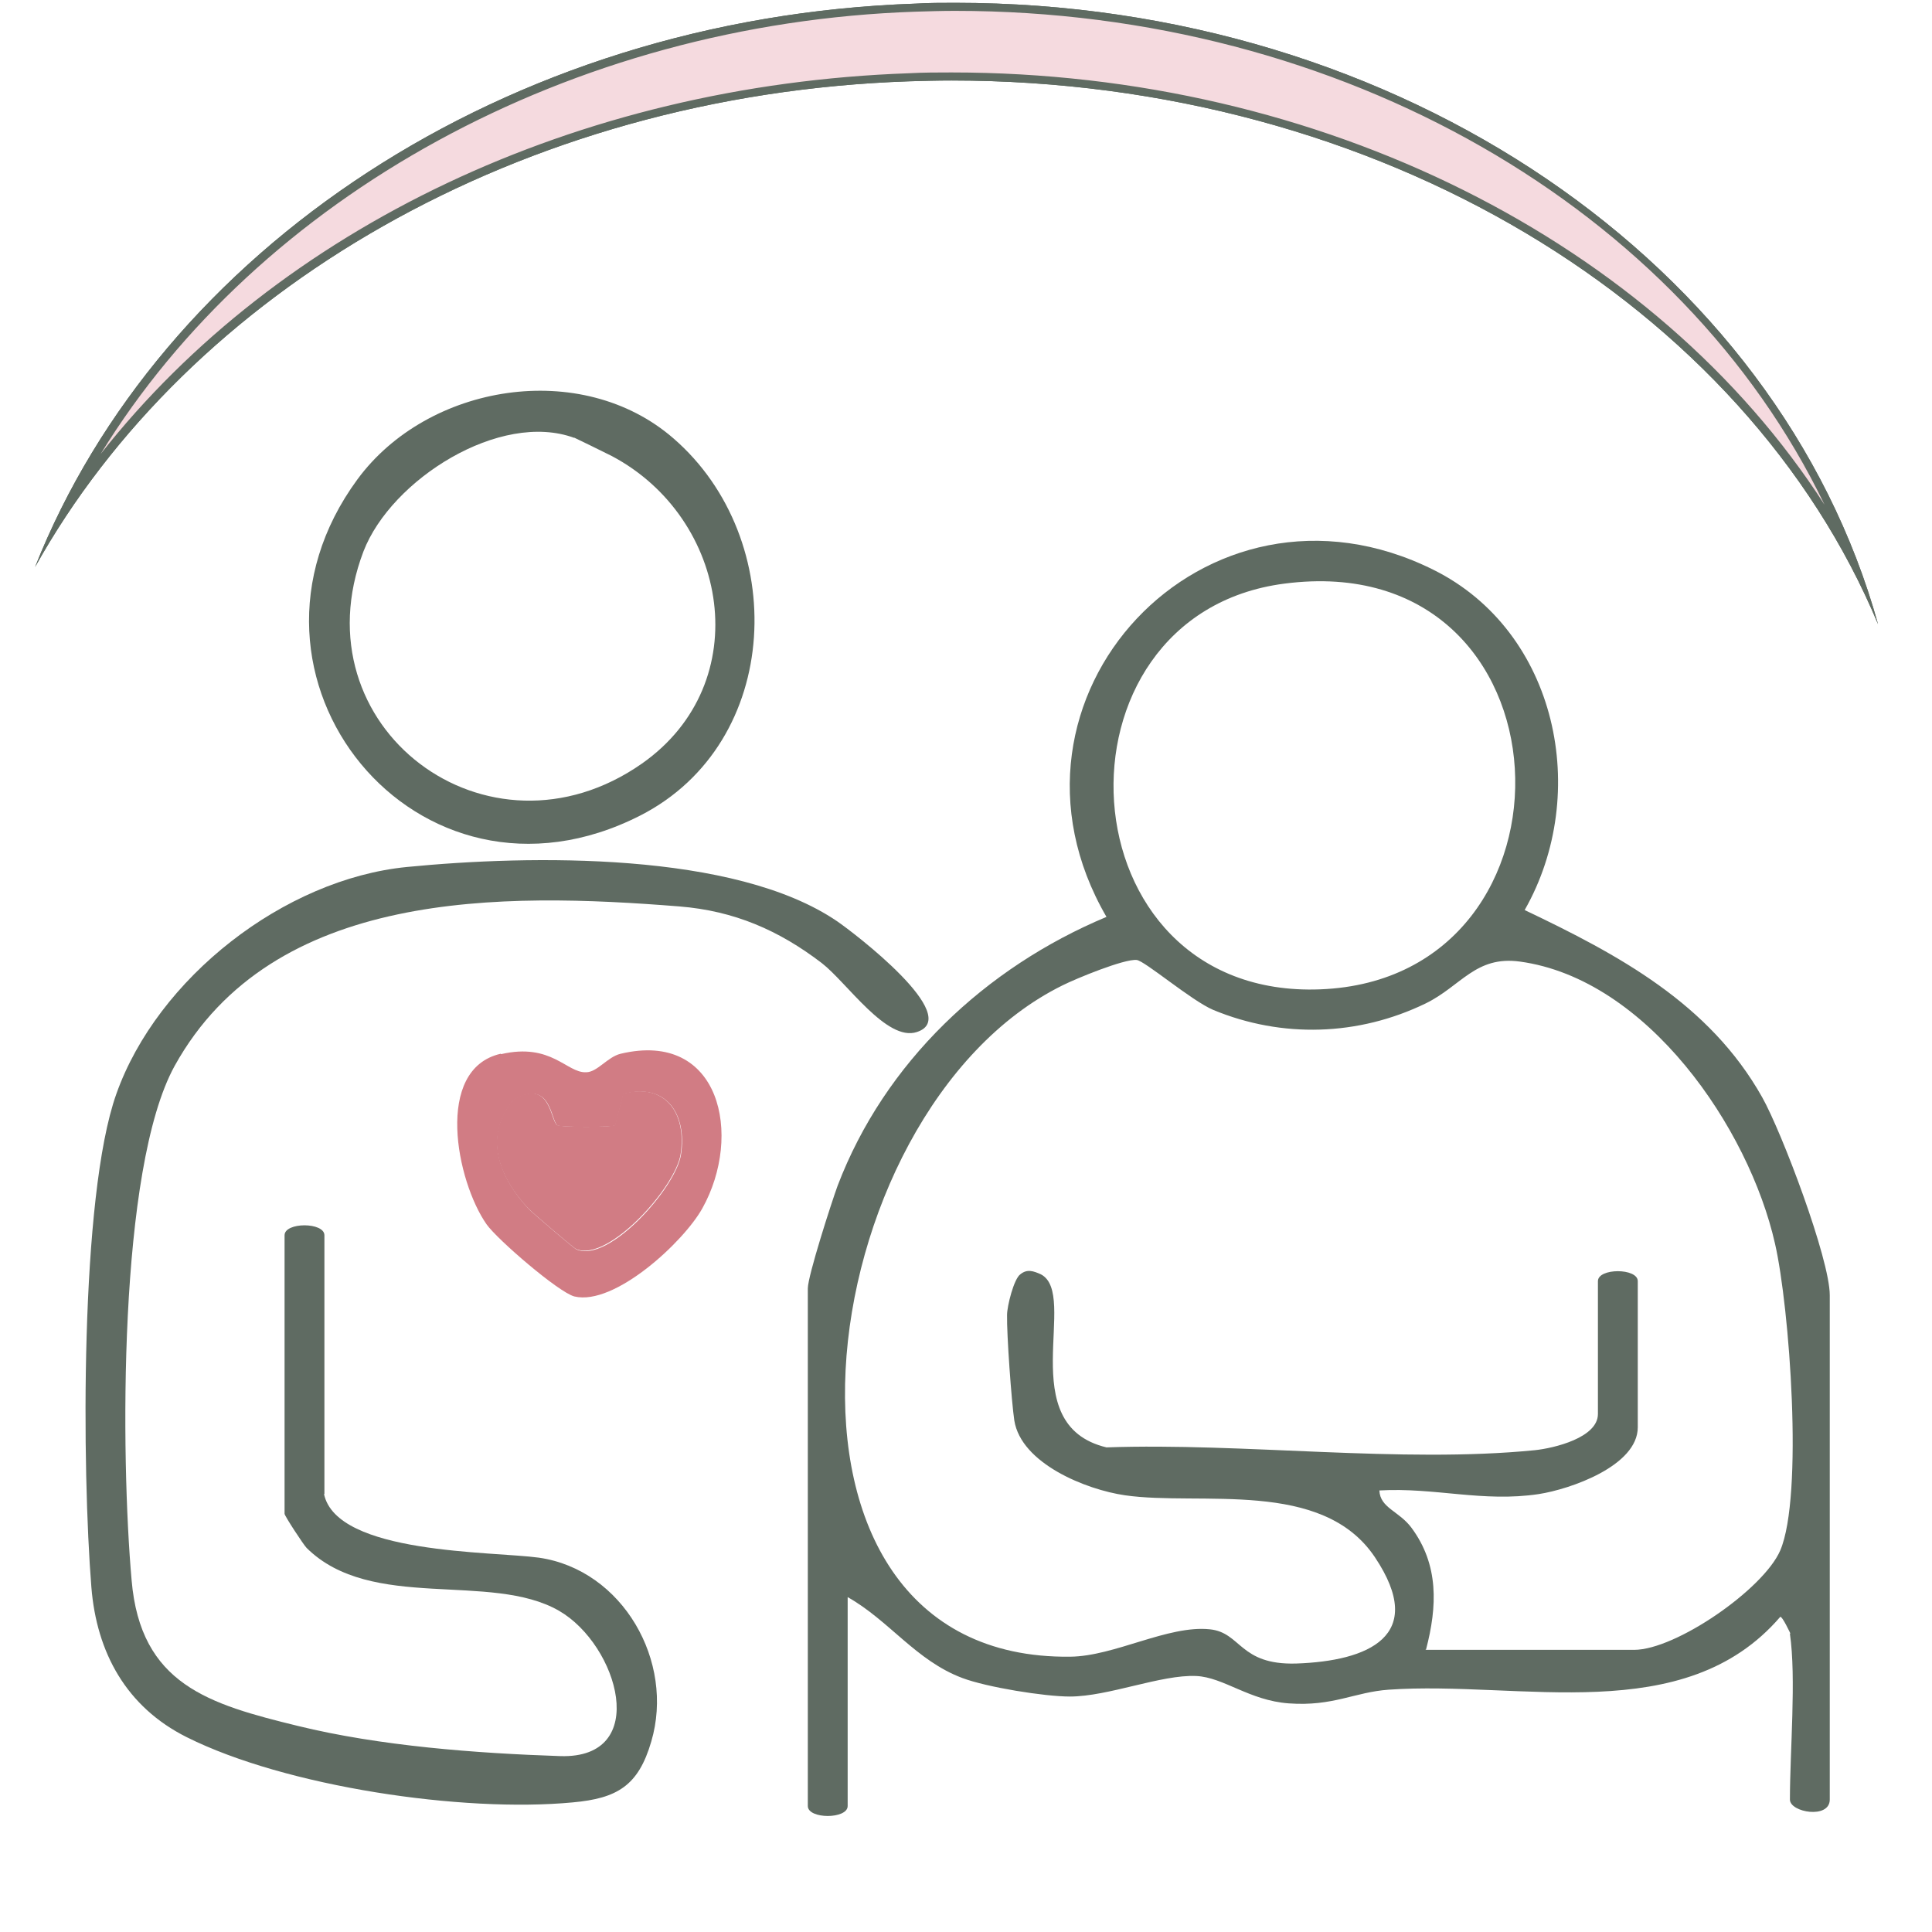 <?xml version="1.0" encoding="UTF-8"?> <svg xmlns="http://www.w3.org/2000/svg" id="Calque_1" data-name="Calque 1" viewBox="0 0 48 48"><defs><style> .cls-1 { fill: #5f6b62; } .cls-2 { fill: #f5dadf; } .cls-3 { fill: #d17c84; } </style></defs><g><path class="cls-2" d="M46.06,14c-3.84-7.3-12.62-12.1-22.42-12.1-.35,0-.7,0-1.06.02C13.73,2.22,5.84,6.31,1.6,12.69,5.21,5.46,13.5.51,22.75.19c.33-.01.65-.02.98-.02,10.3,0,19.23,5.61,22.34,13.83Z"></path><path class="cls-1" d="M23.73.27c9.62,0,18.05,4.91,21.6,12.27C41.13,6.01,32.83,1.8,23.64,1.8c-.35,0-.7,0-1.06.02-8.25.28-15.66,3.84-20.08,9.46C6.43,4.88,14.17.58,22.75.29c.33-.01.65-.02.97-.02h0M23.73.07c-.33,0-.65,0-.98.02C12.52.44,3.98,6.24.87,14.09,4.68,7.25,12.9,2.35,22.59,2.02c.35-.01.7-.02,1.05-.02,10.63,0,19.72,5.59,23.02,13.51C44.18,6.58,34.81.07,23.73.07h0Z"></path></g><g><path class="cls-1" d="M44.48,40.58s-.2-.43-.25-.41c-2.39,2.78-6.46,1.58-9.73,1.81-.85.06-1.38.42-2.48.34-.98-.07-1.62-.65-2.3-.68-.87-.04-2.18.51-3.14.51-.63,0-2.06-.23-2.67-.46-1.15-.43-1.82-1.43-2.85-2.01v5.19c0,.33-.99.33-.99,0v-12.86c0-.31.59-2.14.74-2.55,1.17-3.07,3.67-5.42,6.68-6.68-3.16-5.44,2.46-11.45,8.13-8.62,3.07,1.53,3.91,5.55,2.26,8.45,2.33,1.11,4.59,2.32,5.9,4.65.49.87,1.68,4.02,1.68,4.92v12.53c0,.49-.99.32-.99,0,0-1.2.16-3.02,0-4.12ZM31.91,14.5c-6.02.78-5.56,10.33.89,10.08,6.79-.26,6.4-11.03-.89-10.08ZM35.41,40.99h5.19c1.03,0,3.21-1.5,3.63-2.47.58-1.36.23-6.05-.13-7.62-.65-2.88-3.18-6.58-6.34-7.01-1.1-.15-1.46.61-2.34,1.04-1.67.81-3.57.87-5.28.16-.54-.23-1.7-1.22-1.9-1.24-.31-.03-1.5.46-1.84.63-6.35,3.13-8.09,16.78.19,16.68,1.1-.01,2.43-.79,3.47-.68.78.08.73.89,2.14.85,1.79-.06,3.27-.68,1.96-2.64s-4.34-1.27-6.21-1.54c-.97-.14-2.58-.79-2.75-1.86-.07-.47-.19-2.14-.18-2.62,0-.22.17-.9.33-1.01.17-.14.33-.08.51,0,.96.5-.71,3.74,1.63,4.3,3.39-.12,7.32.4,10.64.07.48-.05,1.57-.31,1.57-.9v-3.3c0-.33.99-.33.99,0v3.63c0,.96-1.68,1.54-2.46,1.66-1.39.21-2.58-.17-3.96-.09.02.44.49.51.8.93.68.92.64,1.95.36,3.02Z"></path><path class="cls-1" d="M8.05,37.12c.32,1.5,4.18,1.42,5.34,1.58,2.08.3,3.38,2.58,2.79,4.57-.32,1.1-.85,1.41-1.95,1.51-2.74.26-7.13-.39-9.59-1.62-1.5-.75-2.24-2.1-2.37-3.73-.23-2.87-.29-9.69.62-12.25,1.02-2.88,4.17-5.34,7.22-5.64,3.06-.3,8.14-.39,10.69,1.35.41.28,3.15,2.37,1.98,2.75-.75.25-1.74-1.23-2.36-1.71-1.07-.82-2.18-1.3-3.54-1.41-4.4-.35-10.1-.44-12.54,3.96-1.41,2.56-1.34,9.74-1.07,12.78.22,2.59,1.92,3.08,4.13,3.62,2.04.5,4.43.68,6.52.75,2.26.07,1.44-2.76-.03-3.61-1.7-.98-4.66.03-6.27-1.56-.08-.08-.55-.8-.55-.85v-6.92c0-.33.99-.33.99,0v6.43Z"></path><path class="cls-1" d="M16.73,10.89c2.89,2.5,2.72,7.56-.82,9.37-5.55,2.83-10.62-3.46-7.03-8.35,1.75-2.38,5.57-3,7.85-1.02ZM14.27,10.88c-1.84-.68-4.55,1.03-5.24,2.82-1.66,4.36,3.09,7.95,6.92,5.27,2.86-2.01,2.16-6.1-.75-7.64-.16-.08-.89-.44-.94-.46Z"></path><path class="cls-3" d="M12.45,26.19c1.25-.29,1.63.47,2.11.45.28,0,.53-.38.86-.46,2.48-.59,3.04,2.03,2.03,3.84-.46.83-2.18,2.43-3.18,2.19-.39-.1-1.91-1.41-2.18-1.79-.75-1.07-1.31-3.86.35-4.24ZM13.84,27.95c-.16-.14-.16-1.16-1.08-.62-.76.92-.35,1.93.39,2.72.1.1,1.1.96,1.17.99.79.36,2.48-1.53,2.6-2.36.15-.99-.36-1.79-1.43-1.5l-.2.78c-.06.05-1.38.05-1.44,0Z"></path><path class="cls-3" d="M13.84,27.95c.06.06,1.39.06,1.44,0l.2-.78c1.07-.28,1.58.51,1.43,1.5-.12.83-1.82,2.71-2.6,2.36-.07-.03-1.07-.89-1.17-.99-.74-.78-1.15-1.8-.39-2.72.91-.54.92.48,1.08.62Z"></path></g><g><path class="cls-2" d="M46.06,14c-3.84-7.3-12.62-12.1-22.42-12.1-.35,0-.7,0-1.05.02C13.73,2.22,5.84,6.31,1.6,12.69,5.21,5.46,13.5.51,22.75.19c.33-.01.65-.02.98-.02,10.3,0,19.23,5.61,22.33,13.83Z"></path><path class="cls-1" d="M23.73.27c9.62,0,18.05,4.91,21.6,12.27C41.13,6.01,32.83,1.8,23.64,1.8c-.35,0-.7,0-1.06.02-8.25.29-15.66,3.84-20.08,9.46C6.43,4.88,14.17.58,22.75.29c.33-.01.65-.02.97-.02h0M23.73.07c-.33,0-.65,0-.98.02C12.52.44,3.98,6.24.87,14.09,4.68,7.25,12.9,2.35,22.59,2.02c.35-.01.7-.02,1.05-.02,10.63,0,19.72,5.59,23.02,13.51C44.18,6.58,34.81.07,23.73.07h0Z"></path></g></svg> 